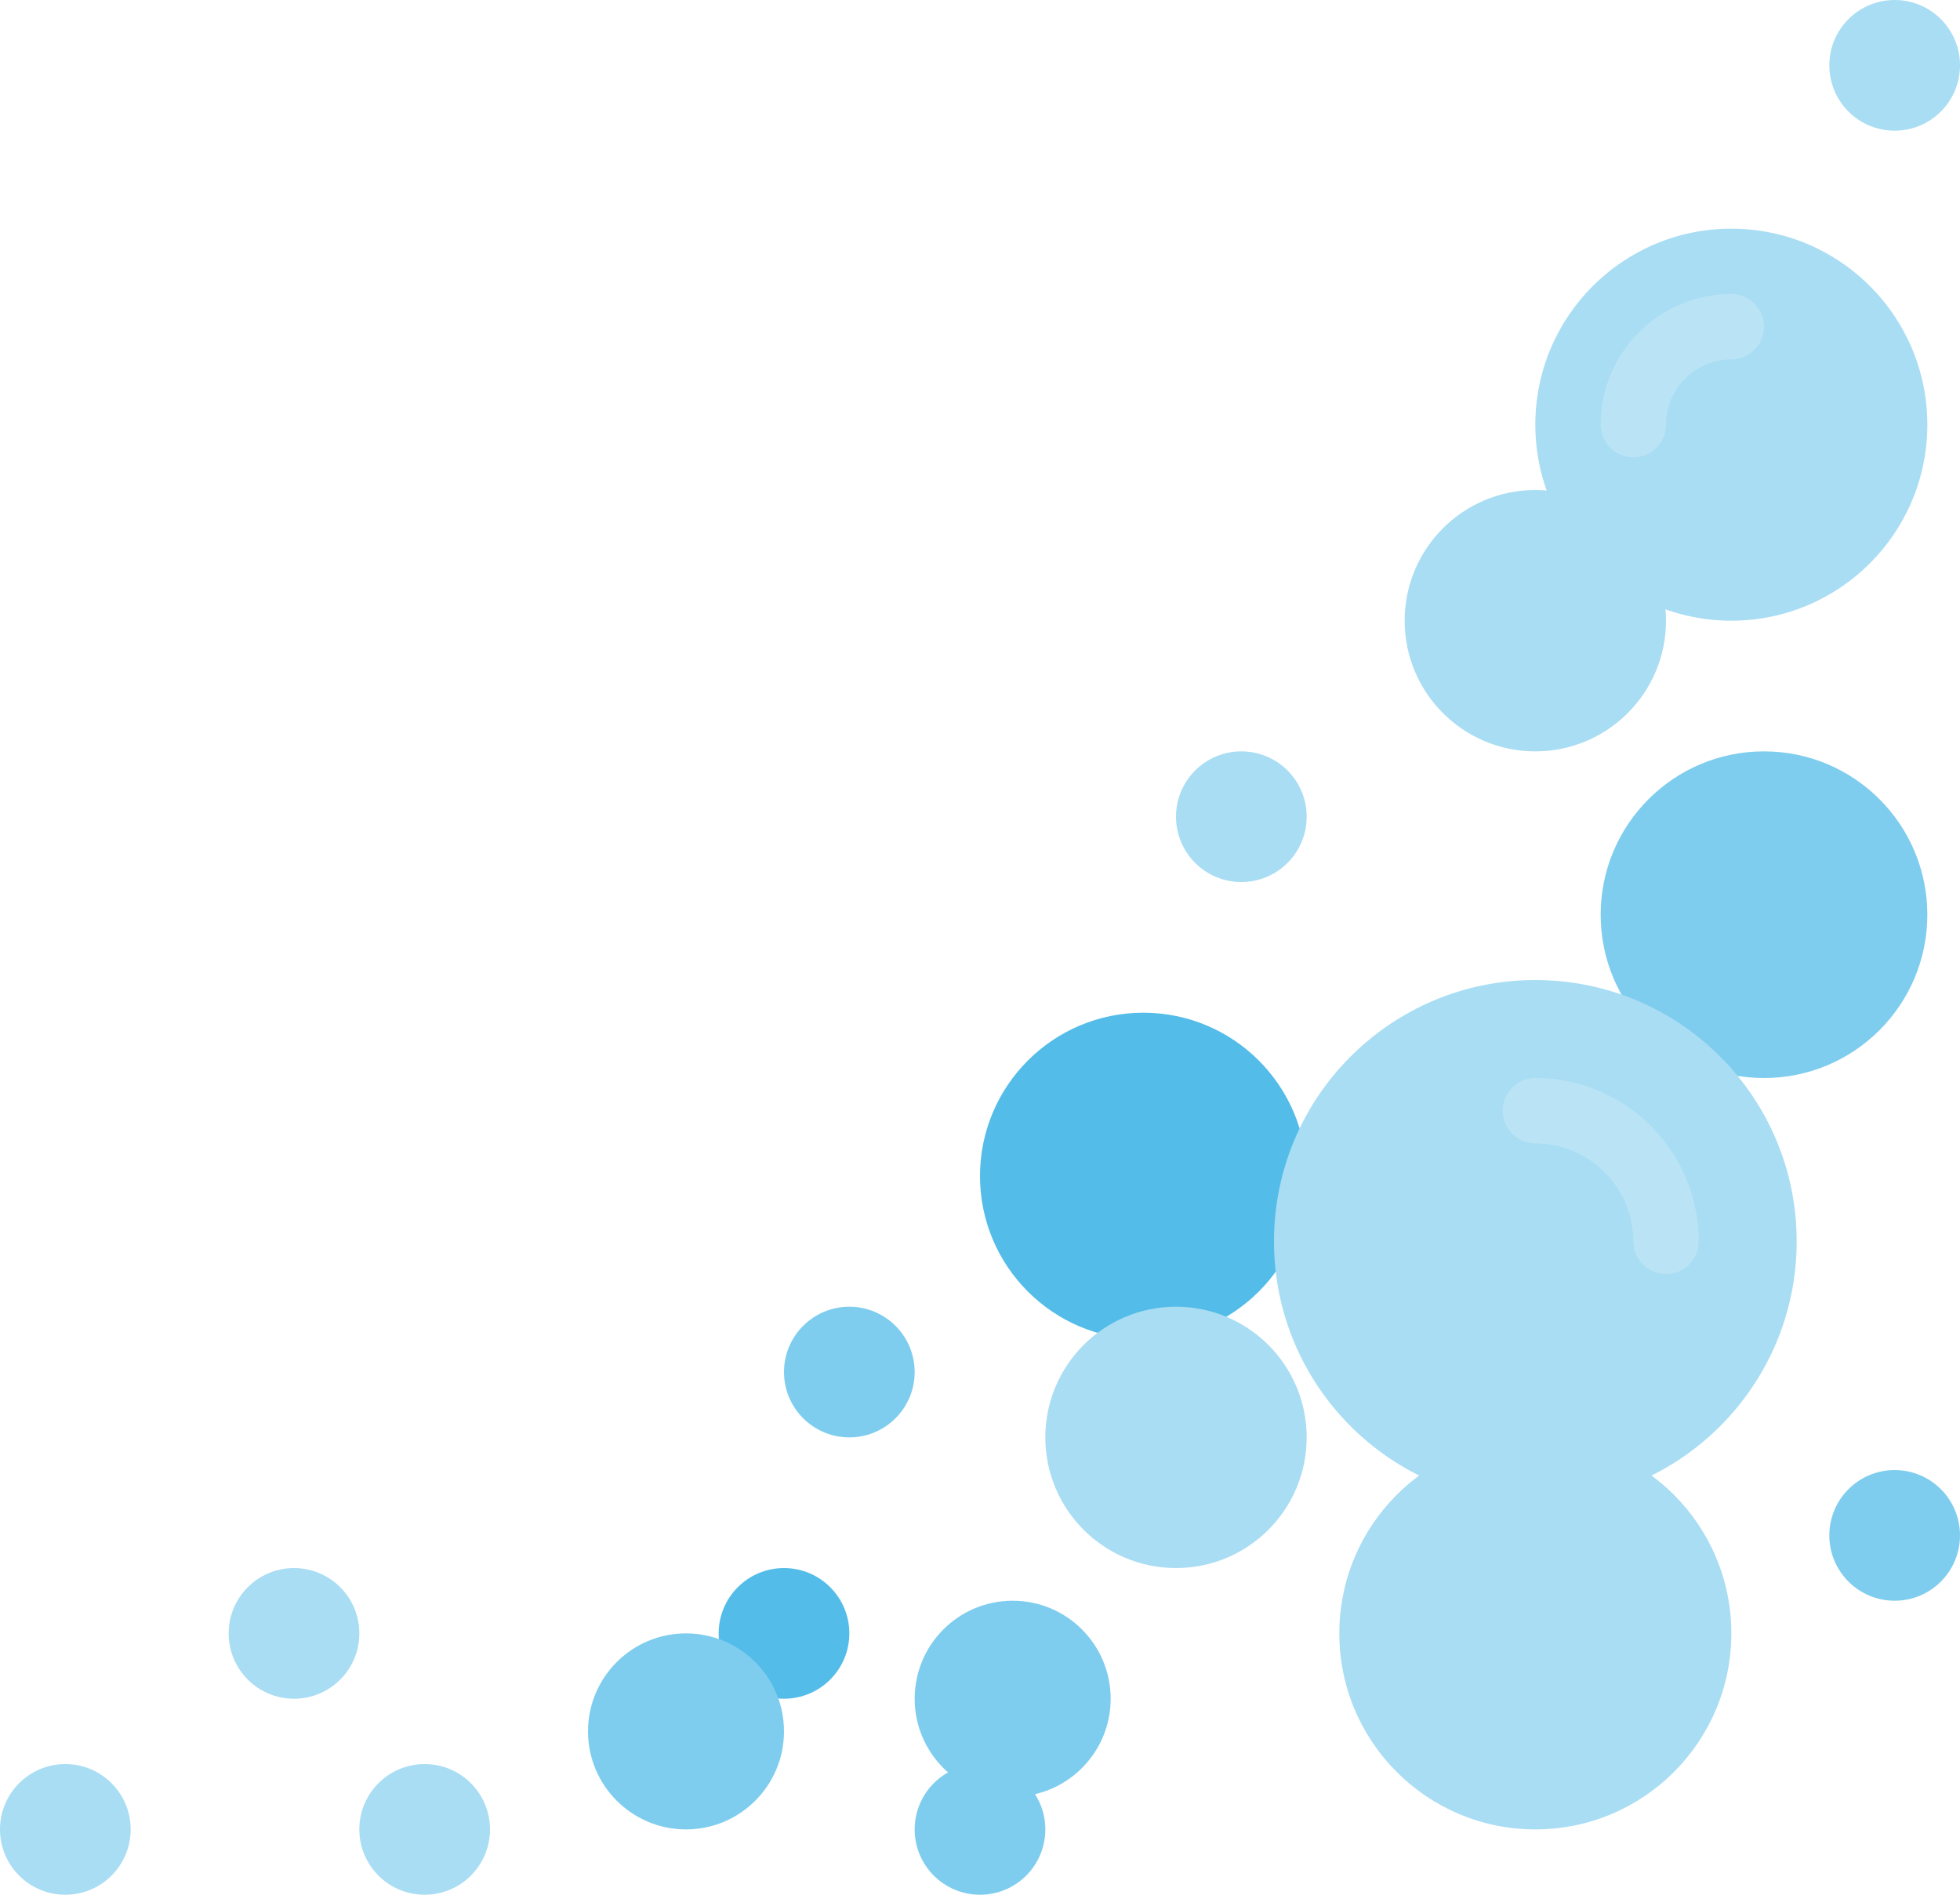 <?xml version="1.0" encoding="UTF-8"?>
<!DOCTYPE svg PUBLIC '-//W3C//DTD SVG 1.0//EN'
          'http://www.w3.org/TR/2001/REC-SVG-20010904/DTD/svg10.dtd'>
<svg data-name="Layer 1" height="58.0" preserveAspectRatio="xMidYMid meet" version="1.0" viewBox="2.0 3.0 60.0 58.0" width="60.0" xmlns="http://www.w3.org/2000/svg" xmlns:xlink="http://www.w3.org/1999/xlink" zoomAndPan="magnify"
><g id="change1_1"
  ><circle cx="26" cy="53" fill="#54bce8" r="2"
  /></g
  ><g id="change1_2"
  ><circle cx="37" cy="39" fill="#54bce8" r="5"
  /></g
  ><g id="change2_1"
  ><circle cx="56" cy="31" fill="#7fcdee" r="5"
  /></g
  ><g id="change3_1"
  ><circle cx="4" cy="59" fill="#a9ddf3" r="2"
  /></g
  ><g id="change3_2"
  ><circle cx="11" cy="53" fill="#a9ddf3" r="2"
  /></g
  ><g id="change3_3"
  ><circle cx="15" cy="59" fill="#a9ddf3" r="2"
  /></g
  ><g id="change2_2"
  ><circle cx="32" cy="59" fill="#7fcdee" r="2"
  /></g
  ><g id="change2_3"
  ><circle cx="23" cy="56" fill="#7fcdee" r="3"
  /></g
  ><g id="change2_4"
  ><circle cx="33" cy="55" fill="#7fcdee" r="3"
  /></g
  ><g id="change2_5"
  ><circle cx="28" cy="45" fill="#7fcdee" r="2"
  /></g
  ><g id="change3_4"
  ><circle cx="49" cy="53" fill="#a9ddf3" r="6"
  /></g
  ><g id="change3_5"
  ><circle cx="49" cy="41" fill="#a9ddf3" r="8"
  /></g
  ><g id="change4_1"
  ><path d="m53,42c-.55,0-1-.45-1-1,0-1.65-1.35-3-3-3-.55,0-1-.45-1-1s.45-1,1-1c2.76,0,5,2.24,5,5,0,.55-.45,1-1,1Z" fill="#bae4f5"
  /></g
  ><g id="change2_6"
  ><circle cx="60" cy="50" fill="#7fcdee" r="2"
  /></g
  ><g id="change3_6"
  ><circle cx="49" cy="22" fill="#a9ddf3" r="4"
  /></g
  ><g id="change3_7"
  ><circle cx="55" cy="16" fill="#a9ddf3" r="6"
  /></g
  ><g id="change4_2"
  ><path d="m52,17c-.55,0-1-.45-1-1,0-2.21,1.79-4,4-4,.55,0,1,.45,1,1s-.45,1-1,1c-1.1,0-2,.9-2,2,0,.55-.45,1-1,1Z" fill="#bae4f5"
  /></g
  ><g id="change3_8"
  ><circle cx="60" cy="5" fill="#a9ddf3" r="2"
  /></g
  ><g id="change3_9"
  ><circle cx="40" cy="28" fill="#a9ddf3" r="2"
  /></g
  ><g id="change3_10"
  ><circle cx="38" cy="47" fill="#a9ddf3" r="4"
  /></g
></svg
>
